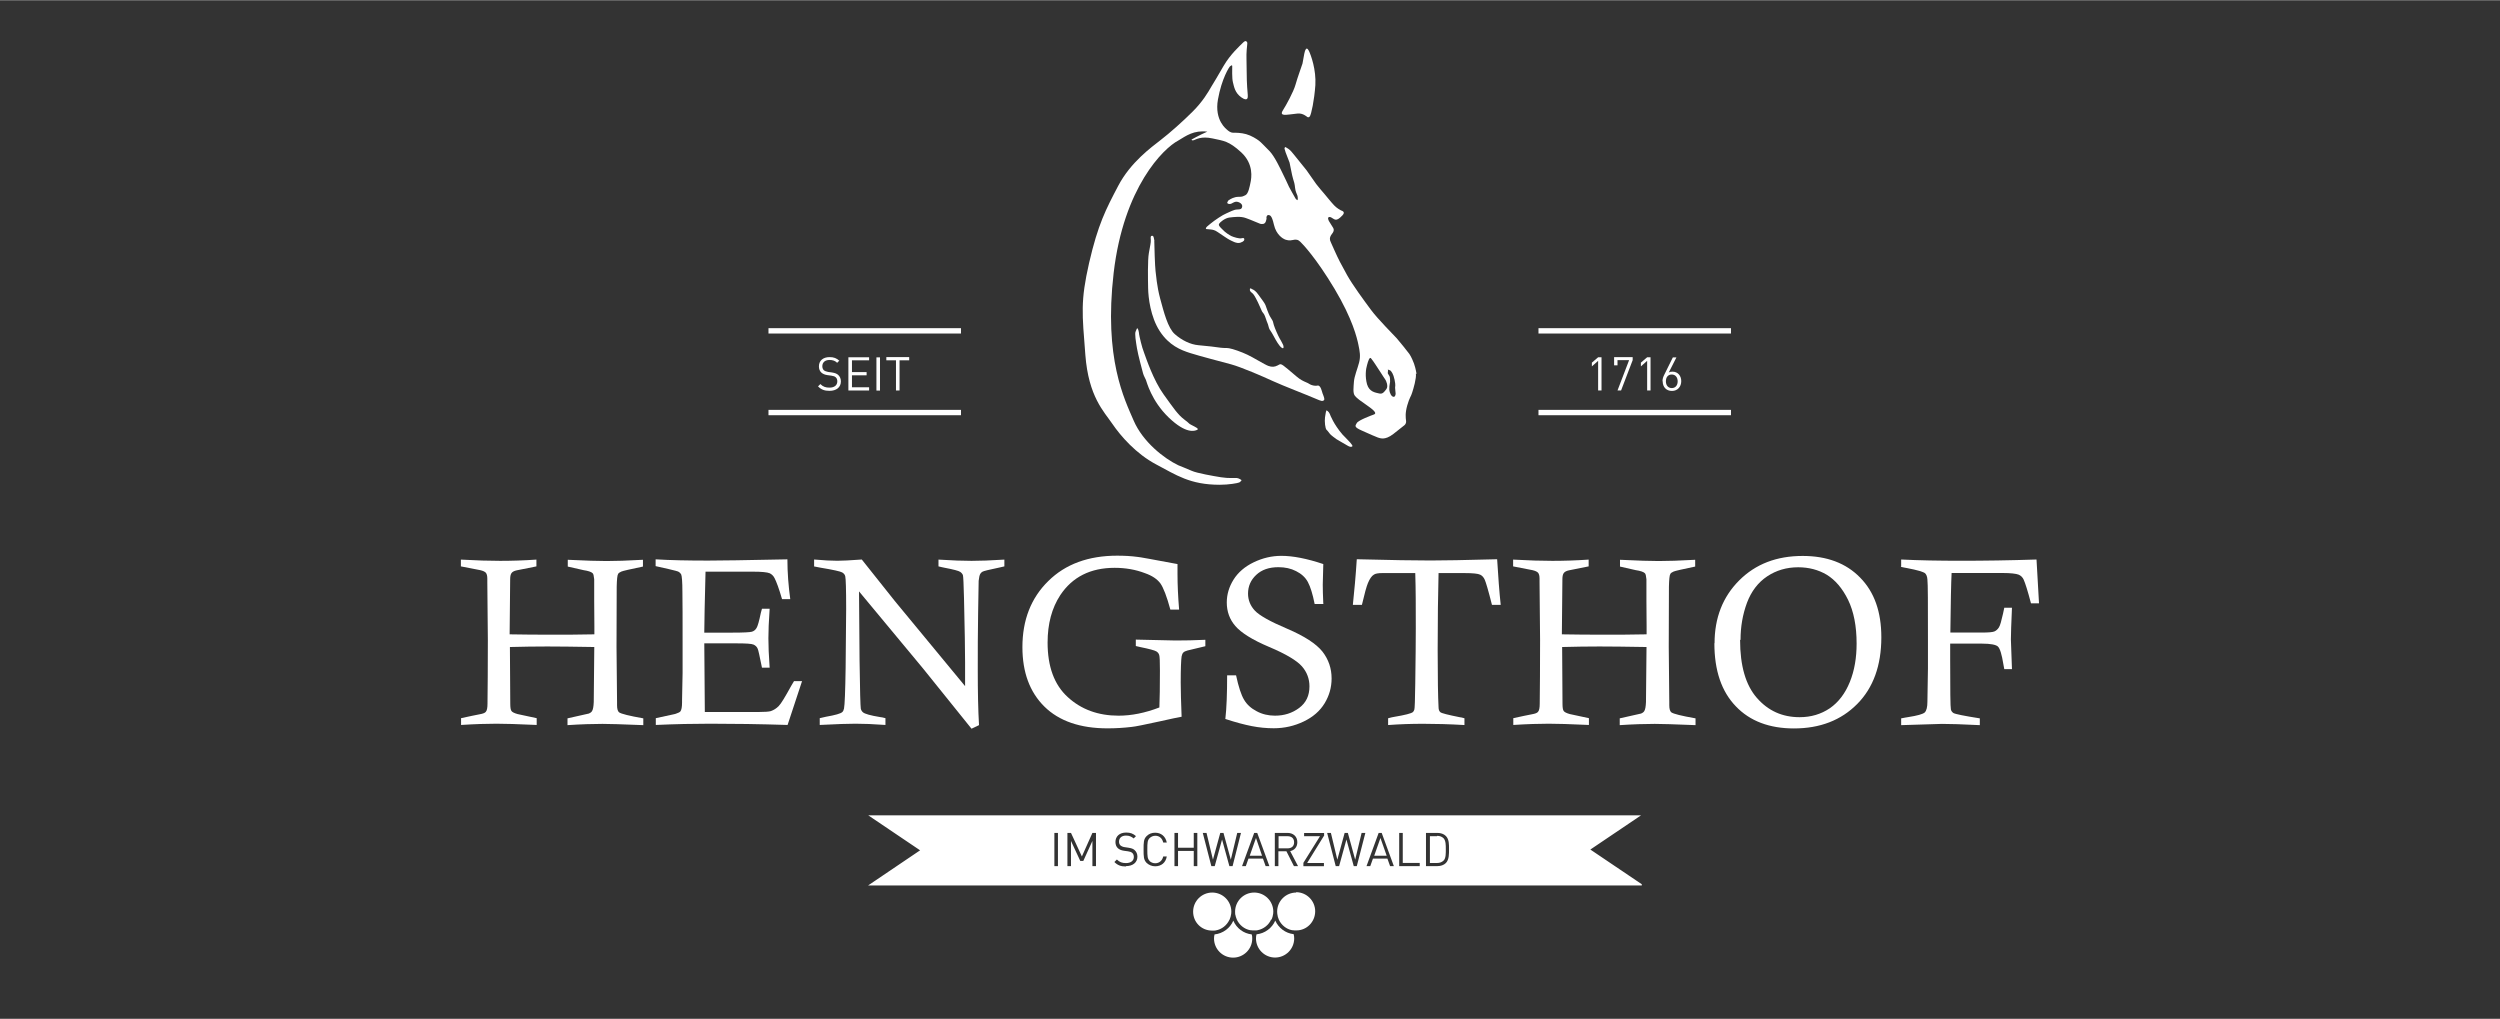 <?xml version="1.0" encoding="UTF-8"?>
<svg xmlns="http://www.w3.org/2000/svg" id="Logos" viewBox="0 0 280 114.08" width="368" height="150">
  <rect x="0" y="0" width="280" height="114.08" fill="#333333" stroke="none"/>
  <defs>
    <style>
      .cls-1 {
        fill: #fff;
      }
    </style>
  </defs>
  <g id="Hengsthof">
    <path class="cls-1" d="M140.21,104.63c-.94-.1-1.72-.7-2.08-1.54-.36.84-1.16,1.44-2.1,1.54-.04.14-.06.3-.06.46,0,1.18.96,2.14,2.14,2.14s2.14-.96,2.14-2.12h0c0-.16,0-.32-.06-.46l.02-.02Z"/>
    <path class="cls-1" d="M142.83,103.08c-.36.84-1.16,1.44-2.1,1.54-.04.14-.06.3-.06.46h0c0,1.18.96,2.14,2.14,2.14s2.14-.96,2.14-2.14c0-.16-.02-.32-.06-.48-.92-.1-1.7-.7-2.06-1.52h0Z"/>
    <path class="cls-1" d="M145.18,99.94c-1.18,0-2.14.96-2.14,2.14,0,.16.02.32.06.48,0,.08.04.16.06.22.02.08.06.14.08.22.28.58.82,1.04,1.48,1.16.08,0,.16,0,.24.02h.24c1.16,0,2.1-.96,2.1-2.14s-.96-2.14-2.14-2.14l.02.04Z"/>
    <path class="cls-1" d="M142.41,102.98s.06-.14.08-.22.06-.14.06-.22c.04-.14.06-.3.06-.46,0-1.18-.96-2.14-2.14-2.14s-2.14.96-2.14,2.14c0,.16,0,.32.06.46,0,.08.04.16.06.22.02.08.06.14.08.22.28.6.84,1.06,1.5,1.18.08,0,.16,0,.24.02h.34c.08,0,.16,0,.24-.02.68-.14,1.24-.58,1.52-1.2l.04.02Z"/>
    <path class="cls-1" d="M137.71,102.98s.06-.14.08-.22.06-.14.06-.22c.04-.14.06-.3.06-.46,0-1.18-.96-2.14-2.14-2.14s-2.14.96-2.14,2.14.92,2.1,2.08,2.12h.22c.08,0,.16,0,.24-.02.68-.12,1.24-.58,1.52-1.18l.02-.02Z"/>
    <path class="cls-1" d="M129.28,26.96c0,.52.08,2.92.14,3.36s.14,1.68.52,3.1c.4,1.48.86,3.3,1.64,3.98s1.72,1.16,2.66,1.24,1.96.2,2.48.28c.52.06.54,0,.94.06s1.42.42,2.04.72c.62.28,1.96,1.12,2.36,1.26s.7.12,1.04-.06.3-.28,1.14.42,1.16,1.02,1.56,1.24.54.24.68.32.26.16.32.18.4.18.76.1.5.7.56.86.32.72.14.8-.16.14-.98-.22-3.58-1.42-4.71-1.94c-1.12-.52-3.58-1.58-4.69-1.88s-3.5-.92-4.57-1.26-2.38-.86-3.42-2.46-1.28-3.76-1.3-4.79c-.02-1-.06-3.14.08-3.94s.24-1.2.22-1.48-.04-.44.1-.46.18,0,.24.24c.06.26.06.34.06.34l-.04-.02Z"/>
    <path class="cls-1" d="M140.19,32.34c.24.08.48.26.72.6s.76,1,.82,1.2.36,1,.48,1.22c.12.22.22.34.3.5.08.14.06.18.16.52s.48,1.2.62,1.44c.14.24.36.64.42.78s.12.52-.16.32c-.28-.18-.62-.78-.92-1.34-.3-.56-.36-.56-.44-.72-.1-.18-.14-.52-.24-.72s-.24-.76-.38-.98-.16-.18-.22-.3-.36-.82-.46-1.02-.34-.7-.52-.92c-.18-.2-.38-.28-.38-.46s-.02-.22.16-.16l.04.04Z"/>
    <path class="cls-1" d="M127.56,37.31c.06.36.32,1.54.58,2.18.24.66,1.06,3.1,2.18,4.65s1.58,2.26,2.32,2.82c.74.56.4.4.82.62s.88.42.62.54-1.22.5-3.18-1.38c-1.96-1.88-2.48-4.04-2.56-4.22-.08-.2-.24-.44-.32-.74-.08-.3-.56-2.06-.68-2.8-.12-.74-.28-1.66-.14-1.9.12-.26.14-.42.22-.3s.12.32.16.56l-.02-.02Z"/>
    <path class="cls-1" d="M148.56,45.92s.26.14.36.38.44,1.16,1.42,2.32c.54.58.74.74.9.94.16.2.3.36.2.42-.1.06-.24.08-.56-.12-.32-.2-1.06-.6-1.2-.7s-.58-.42-.72-.58-.22-.32-.38-.46-.24-.94-.18-1.4c.06-.46.12-.72.18-.8h-.02Z"/>
    <path class="cls-1" d="M158.65,41.84c-.08-.5-.2-.92-.28-1.14s-.3-.76-.52-1.08c-.22-.3-1.12-1.42-1.42-1.76-.3-.34-2.08-2.1-2.88-3.18-.8-1.08-2.04-2.76-2.68-3.9-.64-1.14-1.02-1.88-1.4-2.74s-.42-.92-.46-1.04c-.06-.12-.16-.42.18-.84.34-.42.14-.64.04-.8s-.34-.54-.4-.64-.1-.28-.08-.34.1-.12.18-.1c.08,0,.18.04.28.12.1.08.32.2.44.18.14-.02.3-.06.7-.48.4-.42-.08-.52-.16-.56s-.48-.26-.76-.56c-.28-.28-1-1.18-1.14-1.34s-.66-.76-.88-1.06c-.22-.3-.86-1.24-1.08-1.54-.22-.28-1.28-1.58-1.42-1.76s-.4-.5-.62-.64-.32-.2-.36-.2c-.02.08-.08.1-.06.2q.02.1.12.4c.1.3.4,1,.44,1.14s.14.7.2.98c.06.3.12.6.2.86.1.28.18.58.22,1s.22.72.26.86.08.44,0,.52c-.08-.04-.18-.12-.24-.24-.06-.12-.56-.98-.7-1.26-.12-.28-.54-1.16-.74-1.56s-.84-1.8-1.42-2.42c-.6-.6-.94-.98-1.2-1.18s-.86-.58-1.44-.74c-.58-.16-1.12-.16-1.46-.16-.32,0-.6-.26-.66-.32s-1.46-1.04-1.04-3.4c.42-2.36,1.28-3.68,1.36-3.72.08-.04.24-.22.24,0s-.04,1.36.08,1.8.2,1.16.94,1.68.74,0,.72-.26-.12-1.26-.12-2.52-.06-1.84,0-2.54c.06-.72.1-.78.04-.86s-.14-.26-.46.06-1.42,1.3-2.18,2.62c-.76,1.32-.96,1.64-1.36,2.3-.38.66-.96,1.66-2.08,2.78s-2.56,2.4-3.6,3.2c-1.02.8-3.36,2.48-4.75,5.13s-2.26,4.3-3.26,8.63c-.98,4.32-.78,5.65-.42,10.31.36,4.67,2.08,6.33,3.02,7.71.94,1.38,2.66,3.36,4.91,4.55,2.24,1.18,3.78,2.28,7.13,2.28,1,0,2-.18,2.18-.26.16-.08.26-.26.26-.26,0,0-.3-.22-.54-.24-.24-.02-.88.06-1.76-.08s-2.7-.46-3.28-.72-1.22-.5-1.5-.62c-1.6-.76-3.98-2.62-5.01-5.01-1.02-2.38-3.36-6.93-2.24-16.54,1.12-9.61,5.59-13.96,7.23-14.82.9-.54,1.74-1.18,3.26-1-.88.38-1.76.88-1.76.88,0,0-.02.16.24.08.26-.08.82-.48,2.1-.2,1.26.28,1.8.26,3.22,1.56,1.42,1.32,1.14,2.88,1.04,3.36s-.24,1.28-.58,1.44c-.32.14-.3.18-.78.18s-.9.26-1.02.34c-.14.06-.18.18-.24.34.14.18.36.14.52.06.16-.08.44-.32.86-.1s.3.52.26.6-.1.18-.5.18-.84.28-1.24.44-1.3.76-1.78,1.16c-.2.18-.28.22-.38.32s-.16.22-.1.26c.06.04.34.02.54.06.2.02.44.06.78.3.34.22,1.1.76,1.32.86.22.1.78.46,1.2.32s.46-.3.44-.38c0-.08-.02-.2-.3-.12-.26.08-.92-.14-1.14-.24-.22-.12-.66-.36-1.04-.78-.24-.24-.44-.42-.34-.6s.66-.64,1.16-.7,1.26-.16,1.84.06c.58.2,1.46.6,1.6.64.16.04.52.1.64-.28.12-.38.06-.38.06-.44s.08-.28.22-.26c.14.04.36-.08.62,1.08.26,1.16,1.04,1.58,1.24,1.66.2.06.48.16.86.06s.62-.04.86.2c.26.24,1.78,1.84,3.82,5.25,2.04,3.42,2.52,5.51,2.68,6.27s.26,1.3.08,2c-.18.7-.54,1.54-.58,2.16-.04.62-.14,1.28.12,1.58.26.32.62.54,1.46,1.14.86.6.94.84.66.94s-1.74.64-1.92.96-.34.44.56.84c.9.4,1.56.7,1.8.78.24.06.76.36,1.74-.4.98-.76,1.2-.96,1.24-.98.04-.04.22-.18.18-.5s-.12-.84.14-1.74.42-.98.54-1.4c.14-.42.5-1.64.42-2.14l.08.04ZM155.27,43.56c-.26.34-.42.58-.82.48s-1.08-.16-1.34-1.02c-.24-.86-.14-1.72,0-2.16.12-.46.28-.94.44-.76s.36.5.46.64c.14.22.72,1.1.72,1.1,0,0,.34.54.42.64s.38.74.12,1.08ZM156.31,44.06c0,.16-.08.36-.2.36s-.3-.06-.44-.48c-.16-.42,0-1.02.02-1.2,0-.18,0-.48-.06-.62s-.2-.28-.2-.36c0-.2.06-.3,0-.4.16.08.24.06.32.14.08.08.3.32.44,1s.06.7.06.9c0,.18.06.52.06.66h0Z"/>
    <path class="cls-1" d="M146.58,5.63c.26.54.84,2.16.74,3.88-.12,1.72-.46,3.28-.62,3.5-.16.2-.32.04-.32.04,0,0-.46-.42-1.04-.36-.58.06-1.34.18-1.54.14s-.38-.1-.08-.56c.3-.46,1.16-2.02,1.38-2.82s.74-2.2.78-2.36.14-.82.2-1.1.22-.92.5-.34v-.02Z"/>
    <path class="cls-1" d="M94.02,40.35l-.26.26c-.22-.22-.48-.32-.86-.32-.5,0-.8.28-.8.7,0,.18.06.34.16.44s.3.16.48.2l.44.06c.34.06.5.12.68.26.2.18.32.42.32.74,0,.66-.5,1.06-1.28,1.06-.56,0-.92-.14-1.28-.5l.26-.26c.3.3.6.4,1.02.4.54,0,.88-.26.88-.7,0-.2-.06-.36-.18-.46s-.22-.14-.48-.18l-.44-.06c-.3-.04-.52-.14-.68-.28-.18-.16-.28-.4-.28-.7,0-.64.46-1.04,1.2-1.04.46,0,.78.12,1.1.42v-.04Z"/>
    <path class="cls-1" d="M97.34,40.33h-1.92v1.32h1.64v.36h-1.64v1.34h1.92v.36h-2.32v-3.72h2.32v.36-.02Z"/>
    <path class="cls-1" d="M98.56,43.72h-.4v-3.72h.4v3.72Z"/>
    <path class="cls-1" d="M101.83,40.33h-1.08v3.38h-.4v-3.38h-1.08v-.36h2.56v.36h0Z"/>
    <rect class="cls-1" x="86.07" y="36.73" width="21.56" height=".6"/>
    <rect class="cls-1" x="86.07" y="45.88" width="21.56" height=".6"/>
    <path class="cls-1" d="M178.99,40.39l-.7.62v-.42l.7-.6h.38v3.72h-.38v-3.32Z"/>
    <path class="cls-1" d="M182.46,40.31h-1.3v.58h-.38v-.92h2.08v.34l-1.3,3.4h-.4l1.3-3.4Z"/>
    <path class="cls-1" d="M184.48,40.39l-.7.62v-.42l.7-.6h.38v3.72h-.38v-3.32Z"/>
    <path class="cls-1" d="M186.2,42.68c0-.26.06-.48.24-.82l.92-1.86h.4l-.86,1.7c.12-.08.26-.1.42-.1.58,0,.98.44.98,1.06s-.4,1.1-1.04,1.1-1.04-.44-1.04-1.08h-.02ZM187.9,42.68c0-.42-.24-.76-.66-.76s-.66.3-.66.76.26.76.66.76.66-.3.66-.76Z"/>
    <rect class="cls-1" x="172.31" y="36.73" width="21.56" height=".6"/>
    <rect class="cls-1" x="172.31" y="45.88" width="21.56" height=".6"/>
    <path class="cls-1" d="M66.57,71.01v-.92l-.02-2.8v-2.44c-.04-.36-.08-.6-.18-.68-.14-.14-.48-.26-1.02-.34l-1.76-.4v-.76c2,.1,3.46.14,4.34.14.98,0,2.34-.04,4.08-.14v.76c-1.44.3-2.24.48-2.42.56s-.3.16-.36.26c-.1.16-.14.64-.16,1.44,0,1.3-.02,3.54-.02,6.73l.06,6.19v.36c0,.4.08.66.22.78.24.18,1.14.4,2.72.68v.76c-2.4-.1-3.92-.14-4.57-.14-1.08,0-2.38.04-3.92.14v-.76l2.4-.54c.14-.06.26-.14.34-.26.12-.18.18-.52.2-1.04l.06-6.15c-2.3-.04-4.04-.06-5.27-.06-1.32,0-2.7.02-4.18.06l.04,6.31c0,.46.04.74.14.86.08.12.32.24.68.34.08.02.8.18,2.14.46v.76c-2.12-.1-3.62-.14-4.51-.14-1.08,0-2.4.04-3.96.14v-.76c.94-.2,1.64-.36,2.1-.44.34-.06.56-.14.66-.26.14-.14.2-.46.2-.92.02-1.66.04-4.04.04-7.13l-.06-6.47v-.42c0-.3-.06-.52-.16-.64s-.3-.22-.64-.3l-2.16-.42v-.76c1.76.1,3.24.14,4.4.14,1.24,0,2.6-.04,4.06-.14v.76l-2.2.44c-.28.06-.48.16-.58.3-.1.12-.16.36-.16.68l-.06,6.19c1.34.02,2.76.04,4.26.04,1.92,0,3.66,0,5.19-.04h.02Z"/>
    <path class="cls-1" d="M78.88,70.83h3.16c1.22,0,1.94-.04,2.16-.1s.4-.2.52-.4c.14-.2.3-.78.5-1.74.02-.1.06-.24.12-.44h.86c-.1,1.44-.14,2.54-.14,3.32s.04,1.9.14,3.28h-.86c-.26-1.26-.4-1.96-.48-2.12-.08-.2-.24-.36-.46-.46s-.86-.14-1.94-.14h-3.58l.06,7.69h5.97c.74,0,1.22-.04,1.42-.1.34-.12.62-.3.88-.56.26-.26.72-1.02,1.4-2.26.06-.12.18-.3.32-.54h.9c-.1.28-.64,1.92-1.62,4.91-3.16-.1-6.07-.14-8.69-.14-1.82,0-3.84.04-6.07.14v-.76l2.12-.46c.34-.1.54-.2.62-.28.14-.16.2-.52.2-1.04v-.24l.06-3.06v-3.48c0-2.52,0-4.36-.02-5.55,0-1.18-.06-1.84-.14-2-.06-.1-.14-.18-.24-.26s-.52-.18-1.2-.34l-1.42-.32v-.76c1.64.1,3.6.14,5.87.14,1.24,0,4.2-.04,8.89-.14,0,1.5.12,3,.32,4.46h-.92c-.34-1.18-.64-1.98-.84-2.36-.14-.28-.34-.44-.54-.54-.28-.12-.92-.18-1.9-.18h-5.29l-.1,4.2-.04,2.58v.06Z"/>
    <path class="cls-1" d="M91.18,63.4v-.76c1.1.1,1.98.14,2.6.14.52,0,1.42-.04,2.74-.14l3.7,4.65c.34.4,2.96,3.58,7.87,9.53v-2.66c0-1.3-.04-3.66-.12-7.13-.04-1.62-.08-2.48-.12-2.62s-.14-.26-.3-.38c-.16-.12-.76-.28-1.82-.48-.14-.02-.34-.08-.62-.14v-.76c1.54.1,2.78.14,3.7.14s2.12-.04,3.68-.14v.76c-.24.06-.4.1-.52.12-1.16.24-1.82.4-1.94.48-.1.06-.18.14-.24.24-.08.14-.14.4-.18.78,0,.16-.02,1.36-.06,3.56s-.04,4.34-.04,6.41c0,2.44.04,4.51.14,6.19l-.84.4-5.45-6.77-7.15-8.61.06,7.73c.04,3.38.1,5.19.14,5.41.04.16.12.3.24.4.2.18.84.36,1.94.54.14,0,.32.06.58.12v.76c-1.34-.1-2.46-.14-3.36-.14-.76,0-2.1.04-4,.14v-.76c.3-.06.54-.12.7-.16,1.04-.18,1.66-.36,1.82-.52.1-.08.16-.22.2-.4.08-.4.14-1.92.18-4.55.04-3.72.06-5.93.06-6.61,0-2.18-.04-3.4-.1-3.64-.04-.18-.14-.32-.34-.44s-1.02-.3-2.46-.54c-.16-.02-.4-.08-.72-.14h.02Z"/>
    <path class="cls-1" d="M135,71.63v.72l-2,.48c-.2.06-.36.12-.46.22s-.16.24-.2.44c-.06.4-.1,1.38-.1,2.94,0,.94.04,2.22.1,3.82-.38.06-1.2.24-2.46.52-1.66.36-2.7.58-3.14.62-.84.1-1.74.16-2.7.16-3.06,0-5.43-.82-7.07-2.44s-2.46-3.84-2.46-6.65c0-3.04.96-5.51,2.9-7.41,1.92-1.9,4.51-2.84,7.71-2.84.8,0,1.56.04,2.3.14.16,0,1.66.28,4.46.8v1.14c0,1.16.06,2.48.18,3.96h-.98c-.4-1.48-.78-2.46-1.12-2.94-.36-.48-.92-.86-1.72-1.14-1.04-.4-2.18-.6-3.4-.6-2.7,0-4.73,1.02-6.09,3.06-.94,1.44-1.42,3.2-1.42,5.31,0,2.68.74,4.73,2.26,6.11,1.5,1.38,3.4,2.08,5.69,2.08,1.44,0,2.96-.3,4.57-.92.04-.94.06-2.32.06-4.14,0-.98-.02-1.56-.08-1.74s-.16-.3-.32-.4c-.2-.12-.8-.28-1.78-.48l-.52-.12v-.72l4.46.1c.98,0,2.1-.02,3.36-.08h-.02Z"/>
    <path class="cls-1" d="M148.24,67.62h-1c-.22-1.12-.48-1.94-.76-2.46s-.72-.92-1.32-1.22c-.58-.3-1.24-.44-1.98-.44-1.04,0-1.86.28-2.48.86s-.92,1.28-.92,2.1c0,.72.26,1.36.76,1.9s1.7,1.22,3.64,2.04c1.92.82,3.24,1.68,3.94,2.56.68.88,1.02,1.88,1.02,3,0,1-.26,1.92-.78,2.78s-1.3,1.54-2.34,2.04-2.16.76-3.36.76c-.82,0-1.64-.08-2.46-.24-.82-.16-1.8-.42-2.96-.8.14-1.22.2-2.86.2-4.89h1c.28,1.3.58,2.22.9,2.74.3.52.78.96,1.4,1.28.62.34,1.32.5,2.06.5,1.02,0,1.92-.28,2.7-.86s1.16-1.38,1.16-2.42c0-.84-.28-1.6-.84-2.24s-1.78-1.38-3.68-2.18-3.14-1.6-3.78-2.34c-.64-.74-.96-1.62-.96-2.64,0-.9.26-1.76.76-2.56s1.26-1.46,2.26-1.94,2.02-.72,3.1-.72c1.28,0,2.84.3,4.69.92-.04,1.28-.06,2.04-.06,2.3,0,.54.02,1.26.06,2.16h.04Z"/>
    <path class="cls-1" d="M152.52,67.72h-1c.16-1.52.32-3.22.44-5.11,3.86.1,6.61.14,8.25.14,1.36,0,3.86-.04,7.47-.14.12,1.94.24,3.64.4,5.11h-.98c-.4-1.6-.68-2.52-.8-2.8-.12-.28-.3-.48-.52-.58-.24-.12-.82-.18-1.76-.18h-2.9c-.06,2.32-.1,5.19-.1,8.61,0,3.16.04,5.33.1,6.43,0,.26.08.44.2.54.14.12.86.3,2.16.56.12,0,.3.06.54.12v.76c-1.72-.1-3.26-.14-4.61-.14s-2.58.04-3.94.14v-.76c.3-.08.54-.14.7-.16,1.2-.2,1.88-.38,2.06-.52.08-.06.14-.16.18-.3.04-.12.08-1.1.1-2.9.04-2.78.06-4.85.06-6.19,0-2.34,0-4.4-.06-6.19h-3.66c-.5,0-.82.06-.98.18-.24.14-.46.46-.66.94-.16.38-.38,1.18-.68,2.46v-.02Z"/>
    <path class="cls-1" d="M184.42,71.01v-.92l-.02-2.8v-2.44c-.04-.36-.08-.6-.18-.68-.14-.14-.48-.26-1.02-.34l-1.76-.4v-.76c2,.1,3.46.14,4.34.14.98,0,2.34-.04,4.08-.14v.76c-1.44.3-2.24.48-2.42.56-.18.08-.3.16-.36.26-.1.16-.14.64-.16,1.44,0,1.3-.02,3.54-.02,6.73l.06,6.19v.36c0,.4.08.66.22.78.24.18,1.14.4,2.72.68v.76c-2.4-.1-3.92-.14-4.57-.14-1.08,0-2.38.04-3.92.14v-.76l2.4-.54c.14-.06.26-.14.34-.26.12-.18.18-.52.2-1.04l.06-6.15c-2.3-.04-4.04-.06-5.27-.06-1.32,0-2.7.02-4.18.06l.04,6.31c0,.46.04.74.14.86.08.12.32.24.68.34.08.02.8.18,2.14.46v.76c-2.12-.1-3.62-.14-4.51-.14-1.08,0-2.4.04-3.96.14v-.76c.94-.2,1.64-.36,2.1-.44.34-.06.56-.14.66-.26.14-.14.2-.46.2-.92.02-1.66.04-4.04.04-7.13l-.06-6.47v-.42c0-.3-.06-.52-.16-.64s-.3-.22-.64-.3l-2.16-.42v-.76c1.76.1,3.24.14,4.4.14,1.24,0,2.6-.04,4.06-.14v.76l-2.2.44c-.28.06-.48.16-.58.3-.1.12-.16.36-.16.68l-.06,6.19c1.34.02,2.76.04,4.26.04,1.92,0,3.66,0,5.19-.04h.02Z"/>
    <path class="cls-1" d="M192.03,72.03c0-2.86.92-5.21,2.76-7.05,1.84-1.84,4.2-2.74,7.11-2.74,2.7,0,4.85.8,6.43,2.42,1.6,1.62,2.38,3.84,2.38,6.69,0,3.16-.9,5.65-2.7,7.47-1.8,1.82-4.16,2.74-7.09,2.74-2.74,0-4.93-.82-6.51-2.48-1.6-1.66-2.4-4-2.4-7.07l.02.02ZM194.89,71.65c0,2.88.62,5.05,1.88,6.49s2.84,2.16,4.79,2.16c1.28,0,2.4-.34,3.38-1,.98-.68,1.72-1.66,2.24-2.94s.76-2.72.76-4.3c0-1.96-.32-3.6-.96-4.91-.64-1.3-1.44-2.22-2.38-2.8-.94-.56-2.02-.84-3.2-.84-1.3,0-2.46.34-3.48,1.02s-1.78,1.68-2.26,2.96c-.48,1.3-.72,2.68-.72,4.14l-.04.02Z"/>
    <path class="cls-1" d="M212.93,63.4v-.76c2.02.1,4.26.14,6.71.14,2.56,0,5.39-.04,8.45-.14l.28,4.91h-.9c-.36-1.38-.64-2.26-.82-2.66-.12-.26-.32-.46-.58-.56s-.86-.18-1.78-.18h-5.71c-.06,1.14-.1,3.36-.14,6.67h3.58c.68,0,1.14-.04,1.34-.12s.38-.24.52-.46c.14-.22.28-.74.46-1.54.02-.14.08-.36.14-.66h.86c-.08,1.82-.12,3-.12,3.56,0,.18.04,1.28.12,3.32h-.86c-.04-.24-.08-.42-.1-.54-.18-1.12-.38-1.78-.62-2-.22-.2-.82-.32-1.76-.32h-3.58v1.76c0,3.48.02,5.35.08,5.61.04.18.14.3.28.4.2.12,1.18.32,2.96.6v.76c-1.96-.1-3.38-.14-4.24-.14l-4.57.14v-.76c.34-.06.6-.12.78-.14,1.04-.16,1.66-.34,1.86-.52.2-.2.3-.6.3-1.2l.06-3.72v-3.28c0-3.94,0-6.19-.06-6.69-.02-.34-.12-.56-.26-.7-.2-.16-.86-.36-2.02-.58-.16-.02-.4-.08-.7-.14l.04-.04Z"/>
    <polygon class="cls-1" points="153.91 95.82 155.31 95.82 154.61 93.83 153.91 95.82"/>
    <polygon class="cls-1" points="139.97 95.82 141.35 95.82 140.67 93.83 139.97 95.82"/>
    <path class="cls-1" d="M144.94,94.31c0-.46-.3-.68-.74-.68h-1v1.36h1c.44,0,.74-.22.74-.68Z"/>
    <path class="cls-1" d="M160.95,93.63h-.8v3h.8c.28,0,.54-.08.74-.28.26-.26.24-.82.24-1.28s0-.92-.24-1.2c-.2-.2-.44-.28-.74-.28v.04Z"/>
    <path class="cls-1" d="M178.11,95.13l5.69-3.84h-86.56l5.81,3.92-5.83,3.94h86.66v-.14l-5.75-3.88h-.02ZM118.49,96.98h-.4v-3.72h.4v3.72ZM122.75,96.98h-.4v-2.82l-1.02,2.24h-.34l-1.04-2.24v2.82h-.4v-3.72h.4l1.22,2.64,1.18-2.64h.4v3.72h0ZM126.09,97.02c-.56,0-.92-.14-1.28-.5l.28-.28c.3.3.6.4,1.02.4.54,0,.88-.26.88-.68,0-.2-.06-.36-.18-.46s-.22-.14-.48-.18l-.44-.06c-.3-.04-.52-.14-.68-.28-.18-.16-.28-.4-.28-.7,0-.64.46-1.06,1.2-1.06.48,0,.78.12,1.1.4l-.26.26c-.24-.2-.48-.32-.86-.32-.5,0-.78.28-.78.68,0,.18.06.32.16.42.12.1.3.18.5.2l.4.06c.36.06.52.12.68.26.2.18.32.42.32.74,0,.66-.52,1.06-1.28,1.06l-.02.04ZM128.74,96.4c.16.16.4.26.64.26.46,0,.8-.3.9-.76h.4c-.12.7-.62,1.1-1.3,1.1-.36,0-.7-.14-.96-.38-.34-.36-.34-.72-.34-1.5s0-1.16.34-1.5c.26-.26.58-.38.96-.38.66,0,1.16.4,1.3,1.1h-.4c-.1-.46-.42-.76-.88-.76-.24,0-.48.1-.64.26-.24.24-.26.5-.26,1.28s.02,1.04.26,1.28h-.02ZM134.1,96.98h-.4v-1.7h-1.76v1.7h-.4v-3.72h.4v1.66h1.76v-1.66h.4v3.72ZM138.07,96.98h-.38l-.82-2.98-.82,2.98h-.38l-.96-3.72h.42l.72,3,.82-3h.36l.82,3,.72-3h.42l-.94,3.72h.02ZM141.75,96.98l-.3-.84h-1.62l-.3.84h-.42l1.36-3.72h.34l1.36,3.72h-.42,0ZM144.92,96.98l-.84-1.66h-.9v1.66h-.4v-3.72h1.42c.64,0,1.1.4,1.1,1.04,0,.54-.32.9-.8,1l.88,1.68h-.46ZM148.28,93.59l-1.88,3.04h1.88v.36h-2.3v-.38l1.86-2.98h-1.78v-.36h2.24v.34l-.02-.02ZM152,96.98h-.38l-.82-2.98-.82,2.98h-.38l-.96-3.72h.42l.72,3,.82-3h.36l.82,3,.72-3h.42l-.96,3.72h.04ZM155.69,96.98l-.3-.84h-1.62l-.3.84h-.42l1.36-3.72h.34l1.36,3.72h-.42,0ZM159.01,96.98h-2.3v-3.72h.4v3.36h1.9v.36h0ZM161.93,96.64c-.22.22-.56.34-.94.34h-1.28v-3.72h1.28c.38,0,.72.12.94.34.38.38.36.96.36,1.48s.02,1.18-.36,1.56Z"/>
  </g>
</svg>

